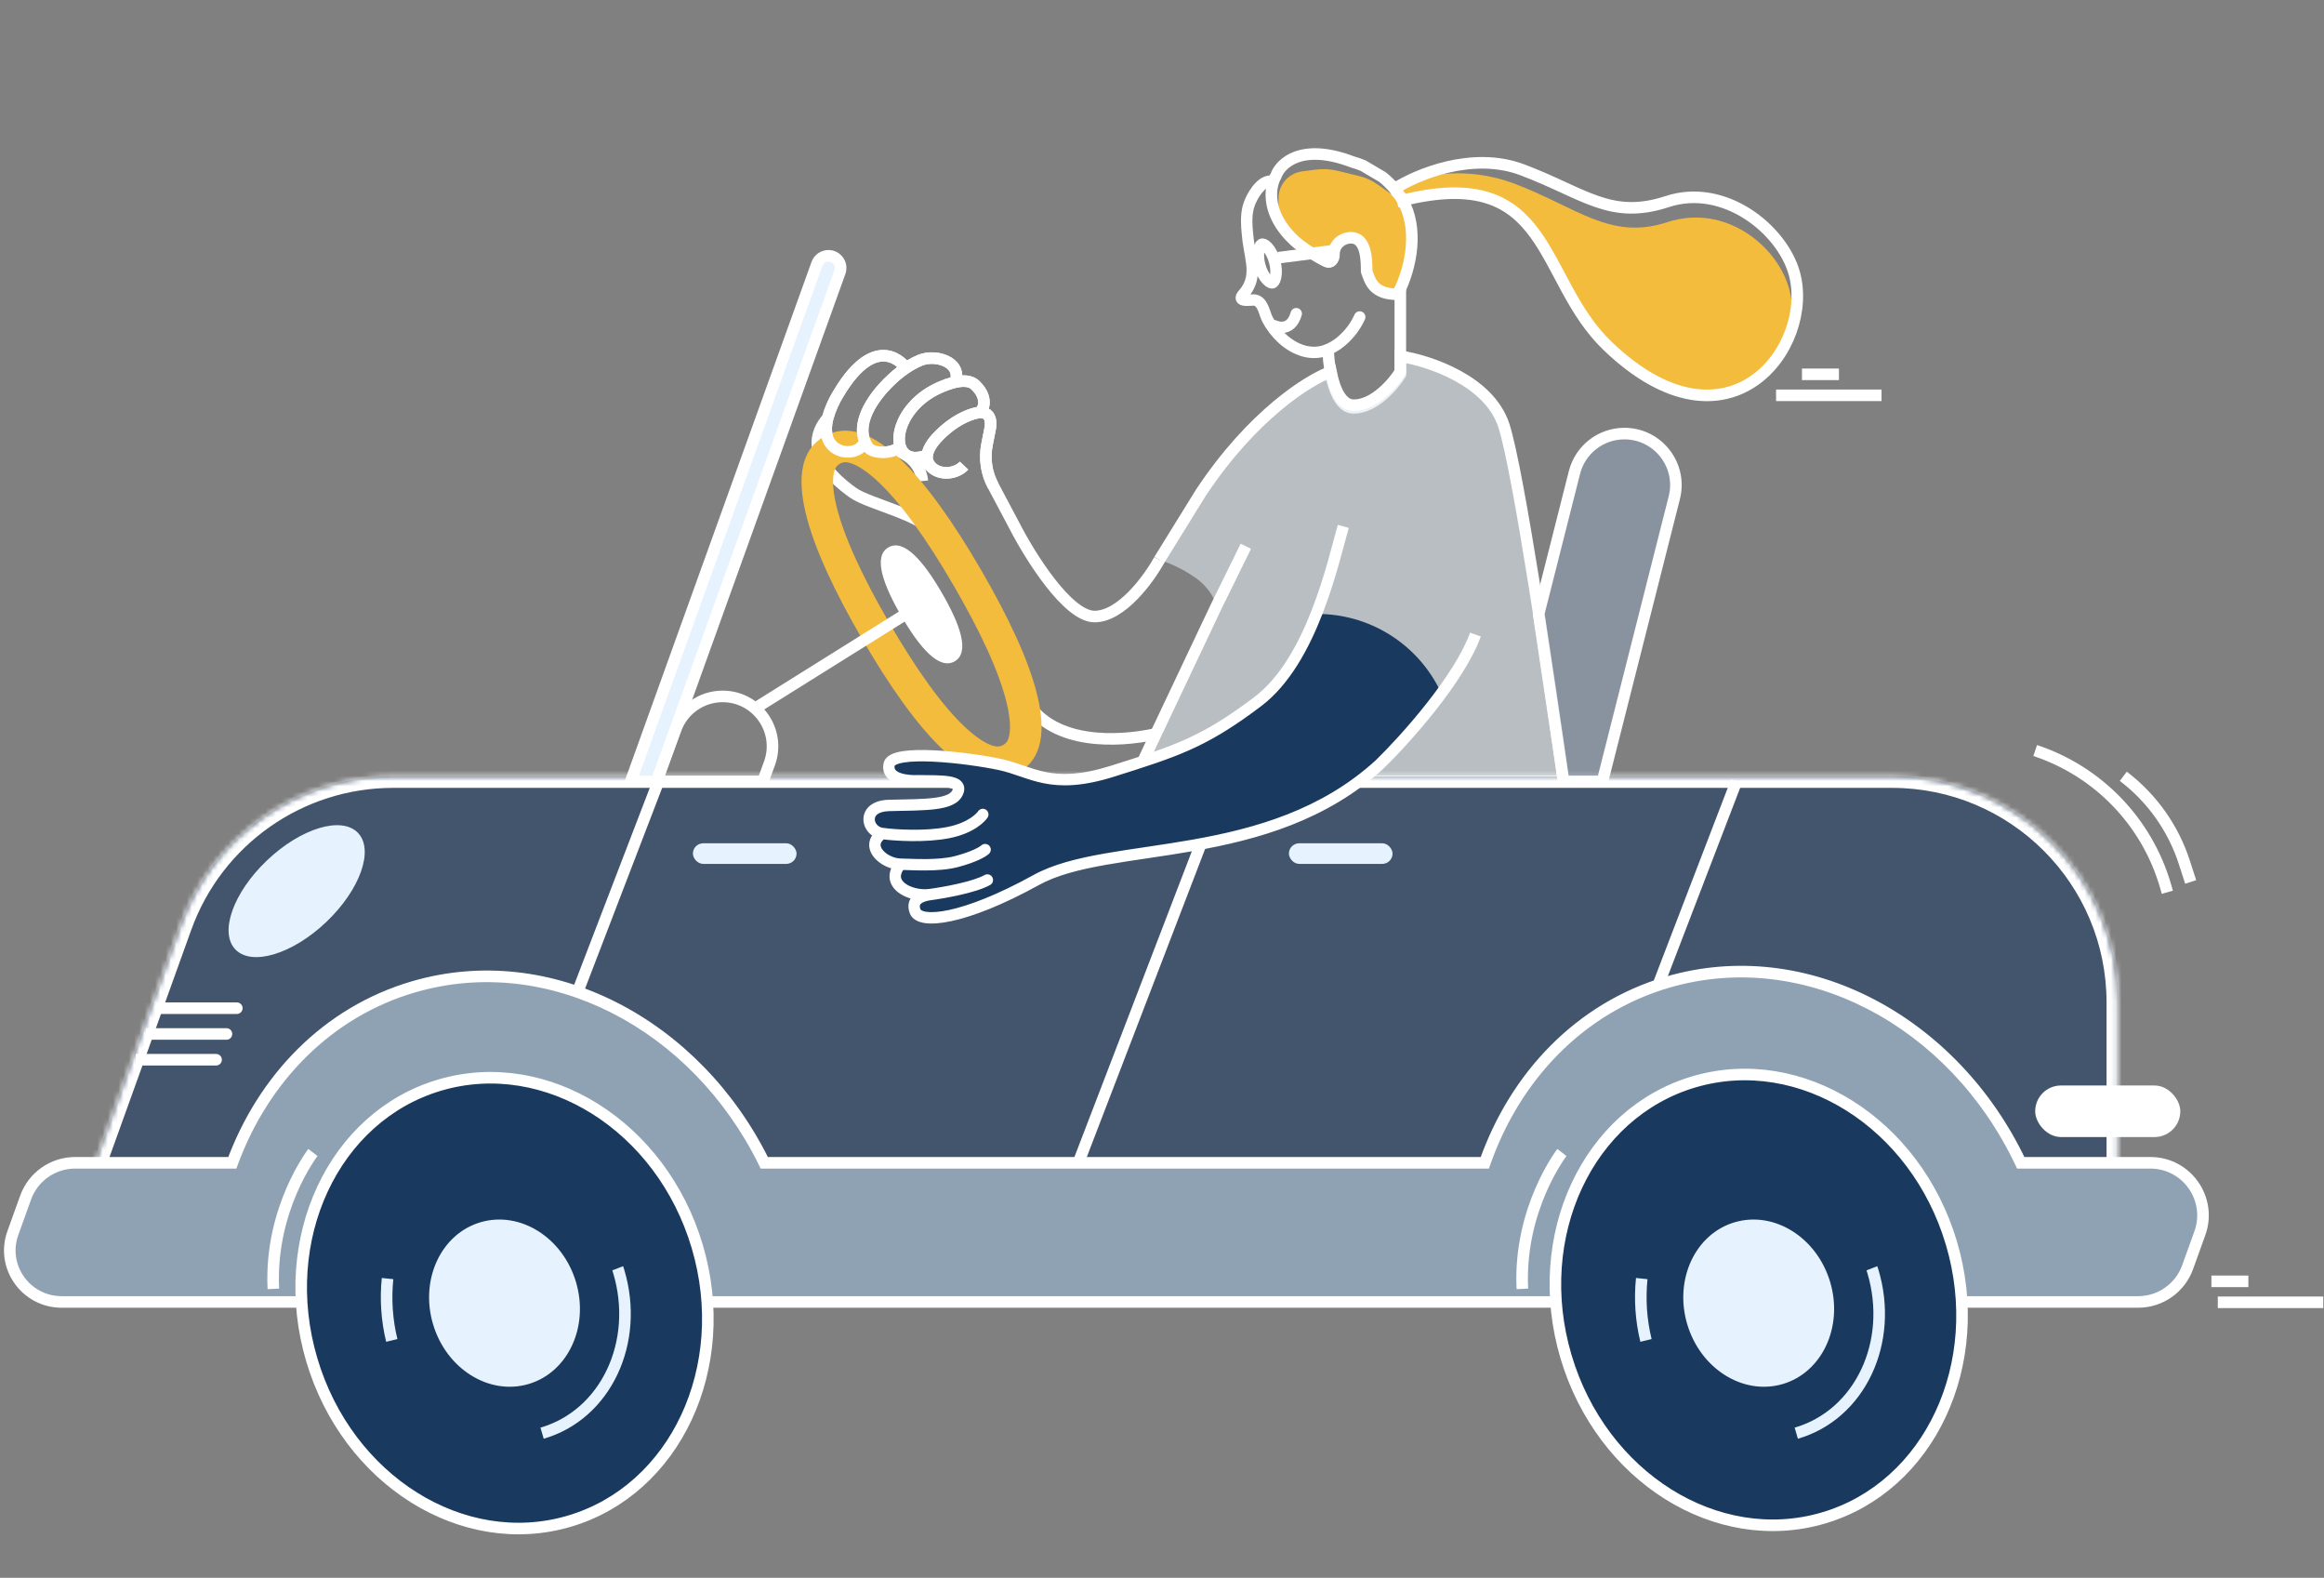 <?xml version="1.0" encoding="UTF-8"?> <svg xmlns="http://www.w3.org/2000/svg" width="442" height="300" viewBox="0 0 442 300" fill="none"><rect x="0" y="0" width="442" height="300" fill="#808080" stroke="none"/><path d="M164.409 83.725C164.409 83.725 164.409 83.725 164.415 83.739C163.944 87.198 155.517 87.034 157.414 79.495C157.885 77.808 158.603 76.194 159.544 74.701C166.805 62.65 172.048 69.662 172.048 69.662M181.76 72.526C182.866 68.721 177.863 67.325 175.033 68.484C172.365 69.578 169.995 71.563 168.083 73.657C165.424 76.57 162.401 81.423 165.172 85.121C165.99 86.211 169.67 86.449 171.2 84.889M170.141 85.585C170.141 85.585 174.948 86.672 175.42 91.46M186.537 78.339C186.537 78.339 188.418 76.058 185.51 73.239C184.478 72.235 182.414 72.038 178.741 73.664C168.954 77.995 168.786 89.472 176.352 86.545M183.35 88.532C181.642 90.345 178.077 90.485 176.668 88.21C176.364 87.713 176.248 87.126 176.341 86.549C176.536 85.045 177.855 83.514 178.846 82.565C180.574 80.885 182.729 79.397 185.068 78.679C189.412 77.358 188.275 81.705 188.275 81.705L187.726 84.48C187.189 87.148 187.589 89.902 188.862 92.294L192.898 99.902C195.854 105.676 203.046 117.223 208.172 117.223C213.297 117.223 218.521 110.038 220.493 106.445M157.424 79.49C155.12 82.038 153.009 87.082 162.234 93.684C165.275 95.859 175.984 98.075 177.616 101.546C180.535 104.485 182.778 107.723 184.023 111.344C187.965 118.203 190.43 126.042 195.473 133.728C200.645 141.61 212.607 141.077 219.507 139.607" stroke="white" stroke-width="2.2" stroke-miterlimit="10"></path><path d="M265.225 35.899C265.799 36.587 266.315 37.324 266.766 38.102C295.296 31.02 291.461 52.054 304.768 64.793C327.893 86.931 344.195 68.713 340.252 54.825C337.896 46.525 327.933 38.679 317.09 42.244C306.248 45.809 299.84 39.366 288.012 34.917C278.549 31.358 269.371 33.207 265.225 35.899Z" fill="#F4BC3C"></path><path d="M243.163 41.558L243.163 37.688C243.163 36.528 243.556 35.402 244.277 34.492C245.113 33.438 246.329 32.752 247.665 32.58L250.229 32.25C251.631 32.07 253.055 32.149 254.428 32.483L258.433 33.456C259.741 33.774 260.976 34.337 262.072 35.115L266.857 38.51L268.791 44.171L266.857 52.445L265.406 55.494L261.538 53.752L259.603 50.268L259.12 46.784L257.455 45.205L254.768 46.349L253.801 49.832L247.031 46.784L243.163 41.558Z" fill="#F4BC3C"></path><path d="M266.766 38.103C266.315 37.325 265.799 36.588 265.225 35.9M266.766 38.103C295.296 31.021 292.447 53.046 305.755 65.785C328.879 87.924 345.181 65.785 341.239 51.898C338.883 43.597 327.933 34.76 317.09 38.326C306.248 41.891 301.319 36.722 289.491 32.273C280.029 28.713 269.371 33.208 265.225 35.9M266.766 38.103C269.735 43.275 268.614 50.529 265.834 55.95C261.103 55.95 260.577 53.367 259.92 51.586C259.92 49.643 259.92 45.205 256.963 45.205C255.227 45.205 253.651 46.524 253.713 48.394C253.742 49.279 253.079 50.128 252.285 49.734C250.23 48.715 247.537 47.027 246.12 45.695C241.962 41.784 241.458 37.903 241.955 35.407C242.117 34.589 242.387 33.92 242.67 33.447C243.508 31.026 247.594 27.105 257.234 30.795C257.925 30.982 258.602 31.217 259.26 31.498L262.928 33.66C263.77 34.328 264.539 35.079 265.225 35.9" stroke="white" stroke-width="2.199" stroke-linecap="square" stroke-linejoin="bevel"></path><path d="M266.327 54.517L266.327 71.174C265.013 73.297 261.399 77.543 257.456 77.543C254.055 77.543 252.854 71.223 252.589 66.762" stroke="white" stroke-width="2.2"></path><path opacity="0.6" d="M257.456 77.05C261.398 77.05 265.013 72.804 266.327 70.681V67.742C271.748 68.558 283.28 72.347 286.04 80.969C288.8 89.592 294.747 129.635 297.376 148.578H215.564L231.335 115.264C231.171 114.284 230.152 111.834 227.393 109.875C224.633 107.915 221.643 106.772 220.493 106.445L228.378 93.707C238.235 78.814 248.991 72.151 253.137 70.681C253.802 74.024 255.102 77.05 257.456 77.05Z" fill="#DDE7EC"></path><path d="M220.493 106.445L228.378 93.707C238.235 78.814 248.991 72.151 253.137 70.681C253.802 74.024 255.102 77.05 257.456 77.05C261.398 77.05 265.013 72.804 266.327 70.681V67.742C271.748 68.558 283.28 72.347 286.04 80.97C288.8 89.592 294.747 129.635 297.376 148.579H215.564L231.335 115.264L236.945 103.863" stroke="white" stroke-width="2.2"></path><path d="M421.8 247.612H441.861" stroke="white" stroke-width="2.199" stroke-miterlimit="10"></path><path d="M337.788 75.16H357.849" stroke="white" stroke-width="2.199" stroke-miterlimit="10"></path><path opacity="0.6" fill-rule="evenodd" clip-rule="evenodd" d="M74.772 147.599C56.639 147.599 40.455 158.974 34.313 176.035L13.391 234.155C11.046 240.672 15.874 247.542 22.8 247.542H58.136C57.054 228.953 67.268 212.019 83.924 207.131C103.765 201.31 125.235 214.785 131.878 237.23C132.898 240.678 133.509 244.136 133.741 247.542H296.669C295.588 228.953 305.801 212.019 322.458 207.131C342.299 201.31 363.768 214.785 370.411 237.23C371.432 240.678 372.043 244.136 372.275 247.542H402.843V190.599C402.843 166.85 383.591 147.599 359.843 147.599H74.772Z" fill="#1A395F"></path><path d="M427.616 243.623H420.585" stroke="white" stroke-width="2.199" stroke-miterlimit="10"></path><path d="M349.748 71.171H342.717" stroke="white" stroke-width="2.199" stroke-miterlimit="10"></path><path d="M50.778 163.589C57.212 157.464 64.955 155.116 68.072 158.346C71.19 161.576 68.501 169.16 62.067 175.286C55.633 181.412 47.89 183.759 44.773 180.529C41.656 177.299 44.344 169.715 50.778 163.589Z" fill="#E6F3FF"></path><path d="M230.694 154.458L204.722 222.067" stroke="white" stroke-width="2.2"></path><path d="M330.248 148.579L304.275 216.188" stroke="white" stroke-width="2.2"></path><path d="M125.227 148.579L99.255 216.188" stroke="white" stroke-width="2.2"></path><mask id="path-17-inside-1_2_11065" fill="white"><path fill-rule="evenodd" clip-rule="evenodd" d="M74.772 147.599C56.639 147.599 40.455 158.974 34.313 176.035L13.391 234.155C11.046 240.672 15.874 247.542 22.8 247.542H58.136C57.054 228.953 67.268 212.019 83.924 207.131C103.765 201.31 125.235 214.785 131.878 237.23C132.898 240.678 133.509 244.136 133.741 247.542H296.669C295.588 228.953 305.801 212.019 322.458 207.131C342.299 201.31 363.768 214.785 370.411 237.23C371.432 240.678 372.043 244.136 372.275 247.542H402.843V190.599C402.843 166.85 383.591 147.599 359.843 147.599H74.772Z"></path></mask><path d="M34.313 176.035L32.243 175.29L34.313 176.035ZM13.391 234.155L11.321 233.41L13.391 234.155ZM58.136 247.542V249.742H60.468L60.332 247.415L58.136 247.542ZM83.924 207.131L84.544 209.242V209.242L83.924 207.131ZM131.878 237.23L129.768 237.854V237.854L131.878 237.23ZM133.741 247.542L131.546 247.692L131.686 249.742H133.741V247.542ZM296.669 247.542V249.742H299.001L298.866 247.415L296.669 247.542ZM322.458 207.131L323.077 209.242L322.458 207.131ZM370.411 237.23L368.302 237.854V237.854L370.411 237.23ZM372.275 247.542L370.08 247.692L370.219 249.742H372.275V247.542ZM402.843 247.542V249.742H405.043V247.542H402.843ZM36.383 176.78C42.211 160.592 57.567 149.799 74.772 149.799V145.399C55.711 145.399 38.699 157.356 32.243 175.29L36.383 176.78ZM15.461 234.901L36.383 176.78L32.243 175.29L11.321 233.41L15.461 234.901ZM22.8 245.342C17.398 245.342 13.632 239.983 15.461 234.901L11.321 233.41C8.46 241.361 14.351 249.742 22.8 249.742V245.342ZM58.136 245.342H22.8V249.742H58.136V245.342ZM83.305 205.02C65.482 210.25 54.81 228.263 55.94 247.67L60.332 247.415C59.298 229.642 69.054 213.787 84.544 209.242L83.305 205.02ZM133.987 236.605C127.075 213.25 104.547 198.788 83.305 205.02L84.544 209.242C102.983 203.832 123.395 216.32 129.768 237.854L133.987 236.605ZM135.936 247.393C135.693 243.826 135.054 240.208 133.987 236.605L129.768 237.854C130.743 241.147 131.325 244.446 131.546 247.692L135.936 247.393ZM296.669 245.342H133.741V249.742H296.669V245.342ZM321.839 205.02C304.015 210.25 293.344 228.263 294.473 247.67L298.866 247.415C297.832 229.642 307.587 213.787 323.077 209.242L321.839 205.02ZM372.521 236.605C365.608 213.25 343.081 198.788 321.839 205.02L323.077 209.242C341.516 203.832 361.928 216.32 368.302 237.854L372.521 236.605ZM374.47 247.393C374.227 243.826 373.587 240.208 372.521 236.605L368.302 237.854C369.276 241.147 369.859 244.446 370.08 247.692L374.47 247.393ZM402.843 245.342H372.275V249.742H402.843V245.342ZM400.643 190.599V247.542H405.043V190.599H400.643ZM359.843 149.799C382.376 149.799 400.643 168.065 400.643 190.599H405.043C405.043 165.635 384.806 145.399 359.843 145.399V149.799ZM74.772 149.799H359.843V145.399H74.772V149.799Z" fill="white" mask="url(#path-17-inside-1_2_11065)"></path><path d="M387.072 142.699V142.699C399.1 146.685 408.386 156.351 411.886 168.529L412.207 169.645" stroke="white" stroke-width="2.2"></path><path d="M403.829 147.599V147.599C409.283 151.745 413.337 157.462 415.445 163.981L416.642 167.685" stroke="white" stroke-width="2.2"></path><path d="M155.379 50.168L119.954 148.579H124.882L159.742 51.739C160.286 50.228 159.166 48.635 157.561 48.635C156.583 48.635 155.71 49.248 155.379 50.168Z" fill="#E6F3FF" stroke="white" stroke-width="2.2"></path><path d="M128.518 138.64L124.882 148.579H145.089L146.339 145.159C148.604 138.968 144.021 132.411 137.429 132.411C133.445 132.411 129.886 134.899 128.518 138.64Z" stroke="white" stroke-width="2.2"></path><path opacity="0.6" d="M318.434 94.638L304.768 148.578H297.375L292.63 116.733L292.94 115.509L299.446 89.828C300.547 85.482 304.457 82.439 308.94 82.439C315.324 82.439 320.002 88.449 318.434 94.638Z" fill="#8FA1B4"></path><path d="M318.434 94.638L304.768 148.578H297.375L292.63 116.733L292.94 115.509L299.446 89.828C300.547 85.482 304.457 82.439 308.94 82.439C315.324 82.439 320.002 88.449 318.434 94.638Z" stroke="white" stroke-width="2.2"></path><path d="M45.042 192.791C45.65 192.791 46.142 192.299 46.142 191.691C46.142 191.084 45.65 190.591 45.042 190.591V192.791ZM29.764 192.791H45.042V190.591H29.764V192.791Z" fill="white"></path><path d="M43.071 197.691C43.679 197.691 44.171 197.198 44.171 196.591C44.171 195.983 43.679 195.491 43.071 195.491V197.691ZM27.793 197.691H43.071V195.491H27.793V197.691Z" fill="white"></path><path d="M41.1 202.59C41.707 202.59 42.2 202.097 42.2 201.49C42.2 200.882 41.707 200.39 41.1 200.39V202.59ZM25.822 202.59H41.1V200.39H25.822V202.59Z" fill="white"></path><path fill-rule="evenodd" clip-rule="evenodd" d="M278.95 247.543L152.48 247.542C152.48 247.542 152.48 247.542 152.48 247.543H40.359C40.359 247.542 40.359 247.542 40.359 247.542H11.726C4.907 247.542 0.148 240.825 2.446 234.443L4.873 227.7C6.301 223.732 10.065 221.087 14.282 221.087H44.186C50.071 205.086 62.241 192.444 78.605 187.643C104.559 180.028 132.393 194.68 145.357 221.087H282.397C288.153 204.662 300.47 191.637 317.138 186.746C343.385 179.045 371.554 194.116 384.324 221.087H408.981C415.907 221.087 420.736 227.957 418.39 234.474L416.066 240.929C414.638 244.897 410.874 247.542 406.657 247.542L391.069 247.543H278.95Z" fill="#1A395F"></path><path opacity="0.6" fill-rule="evenodd" clip-rule="evenodd" d="M278.95 247.543L152.48 247.542C152.48 247.542 152.48 247.542 152.48 247.543H40.359C40.359 247.542 40.359 247.542 40.359 247.542H11.726C4.907 247.542 0.148 240.825 2.446 234.443L4.873 227.7C6.301 223.732 10.065 221.087 14.282 221.087H44.186C50.071 205.086 62.241 192.444 78.605 187.643C104.559 180.028 132.393 194.68 145.357 221.087H282.397C288.153 204.662 300.47 191.637 317.138 186.746C343.385 179.045 371.554 194.116 384.324 221.087H408.981C415.907 221.087 420.736 227.957 418.39 234.474L416.066 240.929C414.638 244.897 410.874 247.542 406.657 247.542L391.069 247.543H278.95Z" fill="#DDE7EC"></path><path d="M278.95 247.543V248.643V247.543ZM152.48 247.542V246.442L151.38 246.442V247.542H152.48ZM152.48 247.543V248.643H153.58V247.543H152.48ZM40.359 247.543H39.259V248.643H40.359V247.543ZM40.359 247.542H41.459V246.442H40.359V247.542ZM2.446 234.443L1.411 234.07H1.411L2.446 234.443ZM4.873 227.7L5.908 228.072L4.873 227.7ZM44.186 221.087V222.187H44.953L45.218 221.466L44.186 221.087ZM78.605 187.643L78.914 188.699L78.605 187.643ZM145.357 221.087L144.37 221.571L144.672 222.187H145.357V221.087ZM282.397 221.087V222.187H283.177L283.435 221.45L282.397 221.087ZM317.138 186.746L316.829 185.691V185.691L317.138 186.746ZM384.324 221.087L383.329 221.557L383.627 222.187H384.324V221.087ZM418.39 234.474L417.355 234.101L418.39 234.474ZM416.066 240.929L415.031 240.557V240.557L416.066 240.929ZM406.657 247.542V246.442V247.542ZM391.069 247.543V248.643V247.543ZM278.95 246.443L152.48 246.442V248.642L278.95 248.643V246.443ZM153.58 247.543C153.58 247.509 153.578 247.48 153.576 247.455C153.574 247.431 153.572 247.41 153.569 247.394C153.567 247.378 153.565 247.365 153.564 247.358C153.563 247.354 153.563 247.351 153.562 247.349C153.562 247.348 153.562 247.347 153.562 247.346C153.562 247.346 153.562 247.346 153.562 247.346C153.562 247.346 153.562 247.346 153.562 247.346C153.562 247.346 153.562 247.346 153.562 247.346C153.562 247.346 153.562 247.346 153.562 247.346V247.346C153.562 247.345 153.562 247.347 153.562 247.349C153.563 247.351 153.563 247.354 153.564 247.358C153.565 247.365 153.567 247.378 153.569 247.394C153.572 247.41 153.574 247.431 153.576 247.455C153.578 247.48 153.58 247.509 153.58 247.542H151.38C151.38 247.576 151.381 247.605 151.383 247.63C151.385 247.654 151.387 247.675 151.39 247.691C151.392 247.707 151.394 247.72 151.395 247.727C151.396 247.731 151.396 247.734 151.397 247.736C151.397 247.737 151.397 247.738 151.397 247.738C151.397 247.739 151.397 247.739 151.397 247.739C151.397 247.739 151.397 247.739 151.397 247.739C151.397 247.739 151.397 247.739 151.397 247.739C151.397 247.739 151.397 247.739 151.397 247.739V247.739C151.397 247.739 151.397 247.738 151.397 247.736C151.396 247.734 151.396 247.731 151.395 247.727C151.394 247.72 151.392 247.707 151.39 247.691C151.387 247.675 151.385 247.654 151.383 247.63C151.381 247.605 151.38 247.576 151.38 247.543H153.58ZM40.359 248.643H152.48V246.443H40.359V248.643ZM39.259 247.542C39.259 247.575 39.261 247.601 39.262 247.617C39.262 247.625 39.263 247.632 39.263 247.636C39.263 247.638 39.264 247.639 39.264 247.64C39.264 247.641 39.264 247.641 39.264 247.642C39.264 247.642 39.264 247.642 39.264 247.642C39.264 247.642 39.264 247.642 39.264 247.642C39.264 247.642 39.264 247.642 39.264 247.642V247.642C39.264 247.643 39.264 247.639 39.263 247.636C39.263 247.632 39.262 247.625 39.262 247.617C39.261 247.601 39.259 247.575 39.259 247.543H41.459C41.459 247.51 41.458 247.484 41.457 247.468C41.456 247.46 41.456 247.453 41.455 247.449C41.455 247.447 41.455 247.445 41.455 247.444C41.455 247.444 41.455 247.444 41.455 247.443C41.455 247.443 41.455 247.443 41.455 247.443C41.455 247.443 41.455 247.443 41.455 247.443C41.455 247.443 41.455 247.443 41.455 247.443V247.443C41.455 247.442 41.455 247.445 41.455 247.449C41.456 247.453 41.456 247.459 41.457 247.468C41.458 247.483 41.459 247.51 41.459 247.542H39.259ZM40.359 246.442H11.726V248.642H40.359V246.442ZM11.726 246.442C5.659 246.442 1.444 240.472 3.48 234.815L1.411 234.07C-1.148 241.178 4.155 248.642 11.726 248.642V246.442ZM3.48 234.815L5.908 228.072L3.838 227.327L1.411 234.07L3.48 234.815ZM5.908 228.072C7.179 224.541 10.529 222.187 14.282 222.187V219.987C9.601 219.987 5.423 222.923 3.838 227.327L5.908 228.072ZM14.282 222.187H44.186V219.987H14.282V222.187ZM78.295 186.588C61.554 191.5 49.143 204.423 43.153 220.707L45.218 221.466C50.999 205.748 62.928 193.389 78.914 188.699L78.295 186.588ZM146.345 220.602C133.193 193.814 104.863 178.792 78.295 186.588L78.914 188.699C104.256 181.263 131.593 195.546 144.37 221.571L146.345 220.602ZM145.357 222.187H282.397V219.987H145.357V222.187ZM283.435 221.45C289.09 205.314 301.165 192.579 317.448 187.802L316.829 185.691C299.776 190.694 287.216 204.01 281.359 220.723L283.435 221.45ZM317.448 187.802C343.075 180.282 370.744 194.974 383.329 221.557L385.318 220.616C372.365 193.258 343.696 177.807 316.829 185.691L317.448 187.802ZM408.981 219.987H384.324V222.187H408.981V219.987ZM419.425 234.846C422.029 227.613 416.669 219.987 408.981 219.987V222.187C415.145 222.187 419.442 228.301 417.355 234.101L419.425 234.846ZM417.101 241.302L419.425 234.846L417.355 234.101L415.031 240.557L417.101 241.302ZM406.657 248.642C411.338 248.642 415.515 245.706 417.101 241.302L415.031 240.557C413.76 244.088 410.41 246.442 406.657 246.442V248.642ZM391.069 248.643L406.657 248.642V246.442L391.069 246.443V248.643ZM391.069 246.443H278.95V248.643H391.069V246.443Z" fill="white"></path><path d="M59.292 258.528C52.512 235.623 63.43 212.239 83.678 206.298C103.925 200.357 125.835 214.109 132.614 237.014C139.393 259.918 128.475 283.302 108.228 289.243C87.981 295.184 66.071 281.432 59.292 258.528Z" fill="#1A395F"></path><path d="M297.828 257.911C291.048 235.006 301.966 211.622 322.214 205.681C342.461 199.74 364.371 213.492 371.15 236.397C377.93 259.302 367.012 282.686 346.764 288.627C326.517 294.567 304.607 280.816 297.828 257.911Z" fill="#1A395F"></path><path d="M59.292 258.528C52.513 235.623 63.431 212.239 83.678 206.298C103.925 200.357 125.835 214.109 132.614 237.014C139.394 259.918 128.476 283.302 108.228 289.243C87.981 295.184 66.071 281.432 59.292 258.528Z" stroke="white" stroke-width="2.199" stroke-miterlimit="10"></path><path d="M297.828 257.911C291.048 235.006 301.966 211.622 322.214 205.681C342.461 199.74 364.371 213.492 371.15 236.397C377.93 259.302 367.012 282.686 346.764 288.627C326.517 294.567 304.607 280.816 297.828 257.911Z" stroke="white" stroke-width="2.199" stroke-miterlimit="10"></path><path d="M82.354 251.761C79.84 243.265 83.889 234.591 91.4 232.388C98.91 230.184 107.037 235.285 109.552 243.781C112.067 252.277 108.017 260.951 100.506 263.155C92.996 265.358 84.869 260.257 82.354 251.761Z" fill="#E6F3FF"></path><path d="M320.888 251.761C318.373 243.265 322.423 234.591 329.933 232.388C337.444 230.184 345.571 235.285 348.085 243.781C350.6 252.277 346.55 260.951 339.04 263.155C331.529 265.358 323.402 260.257 320.888 251.761Z" fill="#E6F3FF"></path><path d="M103.099 272.496C115.201 268.991 121.724 255.202 117.663 241.701C117.611 241.511 117.549 241.324 117.478 241.141" stroke="#E6F3FF" stroke-width="2.199" stroke-miterlimit="10"></path><path d="M341.633 272.496C353.735 268.991 360.258 255.202 356.197 241.701C356.145 241.511 356.083 241.324 356.012 241.141" stroke="#E6F3FF" stroke-width="2.199" stroke-miterlimit="10"></path><path d="M73.709 243.1C73.306 247.045 73.58 251.049 74.514 254.858" stroke="#E6F3FF" stroke-width="2.199" stroke-miterlimit="10"></path><path d="M312.243 243.1C311.839 247.045 312.114 251.049 313.048 254.858" stroke="#E6F3FF" stroke-width="2.199" stroke-miterlimit="10"></path><path d="M184.006 109.894C189.089 118.646 192.889 126.691 194.396 133.029C195.15 136.197 195.269 138.699 194.867 140.549C194.49 142.286 193.665 143.452 192.299 144.236C190.933 145.02 189.505 145.147 187.803 144.604C185.989 144.025 183.87 142.671 181.486 140.438C176.719 135.972 171.61 128.678 166.527 119.925C161.443 111.173 157.643 103.128 156.136 96.79C155.383 93.622 155.263 91.12 155.665 89.269C156.043 87.532 156.868 86.367 158.234 85.583C159.6 84.799 161.028 84.672 162.729 85.215C164.543 85.794 166.662 87.148 169.046 89.381C173.814 93.847 178.923 101.141 184.006 109.894Z" stroke="#F4BC3C" stroke-width="6"></path><path d="M171.416 117.119C174.892 123.105 178.595 127.449 181.56 125.747C184.526 124.044 182.593 118.685 179.117 112.699C175.641 106.714 171.938 102.37 168.972 104.072C166.007 105.774 167.94 111.134 171.416 117.119Z" fill="white"></path><path d="M174.659 115.264L144.103 134.371" stroke="white" stroke-width="2.2" stroke-linecap="round"></path><path d="M197.09 167.313C211 159.631 241.192 164.695 262.384 145.352C267.101 140.757 268.275 139.299 274.038 132.137L274.212 131.921L273.594 130.73C269.129 122.13 260.246 116.733 250.556 116.733C247.599 123.592 246.983 127.512 239.221 133.391C231.458 139.27 223.45 142.881 211.622 146.619C199.794 150.356 196.225 146.634 190.141 145.347C184.056 144.059 169.713 142.344 169.102 145.352C168.554 148.048 172.338 148.558 174.622 148.443C178.854 148.524 183.261 148.221 182.136 150.68C181.011 153.138 176.058 152.976 169.1 153.141C163.748 153.268 164.752 158.056 167.768 158.473C164.317 160.876 168.071 164.25 171.27 164.311C168.07 168.109 173.167 170.58 176.845 170.093C175.632 170.269 173.133 170.869 174.052 173.278C174.971 175.687 183.179 174.994 197.09 167.313Z" fill="#1A395F"></path><path d="M262.384 145.352L263.139 146.127L263.126 146.139L263.113 146.151L262.384 145.352ZM197.09 167.313L197.613 168.26L197.09 167.313ZM174.052 173.278L173.041 173.664V173.664L174.052 173.278ZM176.845 170.093L176.703 169.021L176.845 170.093ZM169.1 153.141L169.126 154.223V154.223L169.1 153.141ZM182.136 150.68L181.152 150.229V150.229L182.136 150.68ZM174.622 148.443L174.568 147.362L174.605 147.36L174.643 147.361L174.622 148.443ZM186.006 154.276C186.326 153.771 186.995 153.622 187.5 153.942C188.004 154.262 188.154 154.931 187.833 155.435L186.006 154.276ZM181.871 163.826L181.597 162.779V162.779L181.871 163.826ZM186.614 160.756C187.047 160.344 187.732 160.362 188.144 160.795C188.555 161.228 188.538 161.913 188.105 162.324L186.614 160.756ZM187.252 166.374C187.772 166.079 188.433 166.262 188.727 166.781C189.022 167.301 188.84 167.961 188.32 168.256L187.252 166.374ZM169.102 145.352L168.042 145.136L169.102 145.352ZM190.141 145.347L190.365 144.288L190.141 145.347ZM263.113 146.151C252.287 156.033 239.191 159.648 227.195 161.771C224.194 162.302 221.253 162.741 218.433 163.159C215.608 163.578 212.91 163.976 210.369 164.426C205.268 165.331 200.924 166.431 197.613 168.26L196.567 166.366C200.21 164.354 204.857 163.206 209.991 162.296C212.568 161.839 215.299 161.436 218.116 161.019C220.938 160.6 223.851 160.165 226.818 159.64C238.693 157.539 251.289 154.014 261.655 144.553L263.113 146.151ZM197.613 168.26C190.602 172.132 184.969 174.276 180.925 175.137C178.911 175.567 177.226 175.692 175.936 175.514C174.701 175.344 173.488 174.836 173.041 173.664L175.063 172.892C175.075 172.925 175.233 173.233 176.231 173.37C177.173 173.5 178.582 173.424 180.474 173.021C184.24 172.218 189.667 170.176 196.567 166.366L197.613 168.26ZM173.041 173.664C172.747 172.893 172.685 172.149 172.897 171.467C173.109 170.788 173.552 170.303 174.02 169.968C174.908 169.333 176.064 169.113 176.69 169.022L177 171.164C176.413 171.249 175.713 171.418 175.279 171.728C175.085 171.867 175 171.995 174.963 172.111C174.928 172.224 174.898 172.459 175.063 172.892L173.041 173.664ZM176.987 171.166C174.913 171.44 172.417 170.903 170.816 169.665C169.997 169.031 169.326 168.141 169.199 167.006C169.07 165.864 169.518 164.712 170.443 163.614L172.098 165.009C171.422 165.81 171.307 166.391 171.349 166.764C171.392 167.146 171.626 167.555 172.14 167.953C173.208 168.779 175.098 169.233 176.703 169.021L176.987 171.166ZM171.25 165.393C169.342 165.356 167.293 164.358 166.175 162.94C165.602 162.212 165.205 161.28 165.336 160.254C165.469 159.211 166.115 158.306 167.15 157.585L168.386 159.361C167.696 159.842 167.517 160.259 167.483 160.527C167.447 160.81 167.541 161.177 167.875 161.601C168.572 162.485 169.999 163.205 171.291 163.23L171.25 165.393ZM167.62 159.545C165.575 159.262 164.156 157.493 164.215 155.663C164.246 154.712 164.679 153.786 165.548 153.113C166.396 152.456 167.586 152.095 169.074 152.059L169.126 154.223C167.938 154.251 167.246 154.535 166.872 154.825C166.518 155.099 166.388 155.42 166.378 155.733C166.355 156.434 166.946 157.267 167.916 157.401L167.62 159.545ZM169.074 152.059C172.605 151.976 175.493 151.975 177.668 151.697C178.749 151.559 179.567 151.361 180.155 151.094C180.726 150.833 181.01 150.54 181.152 150.229L183.12 151.13C182.7 152.048 181.943 152.657 181.052 153.063C180.176 153.462 179.11 153.694 177.943 153.844C175.621 154.14 172.552 154.141 169.126 154.223L169.074 152.059ZM181.152 150.229C181.243 150.031 181.231 149.961 181.233 149.981C181.234 149.994 181.239 150.017 181.251 150.042C181.263 150.066 181.273 150.076 181.27 150.072C181.209 150.012 180.937 149.855 180.215 149.738C178.825 149.512 176.813 149.567 174.602 149.525L174.643 147.361C176.664 147.4 178.97 147.344 180.561 147.602C181.329 147.726 182.212 147.959 182.794 148.536C183.12 148.86 183.341 149.281 183.387 149.781C183.431 150.255 183.311 150.713 183.12 151.13L181.152 150.229ZM167.916 157.401C170.372 157.741 175.984 158.072 180.188 157.233L180.611 159.355C176.072 160.261 170.189 159.9 167.62 159.545L167.916 157.401ZM180.188 157.233C184.298 156.413 185.867 154.495 186.006 154.276L187.833 155.435C187.348 156.2 185.244 158.431 180.611 159.355L180.188 157.233ZM171.291 163.23C172.462 163.252 174.181 163.352 176.117 163.337C178.041 163.321 180.028 163.189 181.597 162.779L182.145 164.872C180.309 165.353 178.104 165.485 176.134 165.501C174.174 165.516 172.296 165.413 171.25 165.393L171.291 163.23ZM181.597 162.779C183.246 162.347 184.455 161.894 185.286 161.512C186.147 161.117 186.539 160.827 186.614 160.756L188.105 162.324C187.769 162.644 187.119 163.052 186.189 163.478C185.23 163.919 183.9 164.413 182.145 164.872L181.597 162.779ZM176.703 169.021C177.989 168.85 180.08 168.508 182.143 168.039C184.246 167.561 186.182 166.981 187.252 166.374L188.32 168.256C186.943 169.037 184.723 169.672 182.623 170.149C180.485 170.635 178.328 170.988 176.987 171.166L176.703 169.021ZM174.677 149.523C173.464 149.585 171.774 149.489 170.41 148.961C169.723 148.695 169.022 148.283 168.541 147.63C168.032 146.939 167.849 146.085 168.042 145.136L170.162 145.567C170.081 145.967 170.166 146.187 170.283 146.346C170.429 146.545 170.714 146.758 171.191 146.943C172.152 147.315 173.496 147.416 174.568 147.362L174.677 149.523ZM168.042 145.136C168.211 144.304 168.832 143.785 169.436 143.473C170.046 143.159 170.81 142.961 171.622 142.832C173.258 142.573 175.386 142.55 177.621 142.658C182.107 142.875 187.272 143.634 190.365 144.288L189.917 146.405C186.925 145.772 181.876 145.03 177.517 144.819C175.329 144.714 173.376 144.745 171.961 144.97C171.248 145.083 170.743 145.235 170.428 145.397C170.107 145.562 170.146 145.648 170.162 145.567L168.042 145.136ZM190.365 144.288C191.961 144.626 193.388 145.123 194.752 145.591C196.13 146.063 197.453 146.51 198.939 146.806C201.863 147.389 205.526 147.41 211.296 145.587L211.948 147.65C205.889 149.565 201.854 149.594 198.516 148.928C196.871 148.6 195.422 148.108 194.05 147.638C192.664 147.162 191.362 146.711 189.917 146.405L190.365 144.288ZM261.629 144.577C263.981 142.286 267.719 138.302 271.256 133.825C274.809 129.328 278.087 124.424 279.603 120.281L281.635 121.025C279.997 125.504 276.539 130.629 272.954 135.166C269.354 139.723 265.551 143.777 263.139 146.127L261.629 144.577ZM238.567 132.528C243.496 128.796 246.979 122.417 249.486 115.974C251.988 109.544 253.439 103.275 254.444 99.777L256.524 100.375C255.558 103.736 254.052 110.206 251.503 116.758C248.958 123.298 245.295 130.147 239.874 134.253L238.567 132.528ZM211.296 145.587C223.093 141.859 228.369 140.252 238.567 132.528L239.874 134.253C229.373 142.207 223.807 143.903 211.948 147.65L211.296 145.587Z" fill="white"></path><path d="M164.409 83.725C164.409 83.725 164.409 83.725 164.414 83.74C163.944 87.198 155.517 87.034 157.414 79.495C157.885 77.808 158.603 76.194 159.544 74.702C166.805 62.65 172.048 69.662 172.048 69.662M181.76 72.526C182.866 68.721 177.862 67.325 175.033 68.484C172.365 69.578 169.995 71.563 168.083 73.657C165.424 76.57 162.4 81.423 165.172 85.122C165.989 86.211 169.67 86.449 171.2 84.889M186.537 78.339C186.537 78.339 188.417 76.058 185.51 73.239C184.477 72.235 182.414 72.038 178.74 73.664C168.954 77.995 168.786 89.472 176.352 86.546M188.862 92.294C187.589 89.902 187.189 87.148 187.726 84.481L188.274 81.705C188.274 81.705 189.411 77.358 185.067 78.68C182.729 79.397 180.573 80.885 178.846 82.565C177.855 83.514 176.536 85.045 176.34 86.55C176.248 87.126 176.363 87.714 176.668 88.21C178.077 90.485 181.642 90.346 183.35 88.532" stroke="white" stroke-width="2.2" stroke-miterlimit="10"></path><path d="M237.58 38.836L238.607 39.195L238.604 39.204L237.58 38.836ZM237.401 45.823L236.325 45.96L236.323 45.946L236.322 45.932L237.401 45.823ZM237.58 46.988L236.509 47.157L236.507 47.146L237.58 46.988ZM237.988 53.066L239.046 53.316L239.045 53.321L237.988 53.066ZM236.605 55.759L237.432 56.464L237.412 56.487L237.391 56.508L236.605 55.759ZM236.18 56.317L235.213 55.819L235.227 55.793L235.241 55.768L236.18 56.317ZM238.68 57.059L238.493 58.119L238.484 58.118L238.475 58.116L238.68 57.059ZM241.042 60.686L240.08 61.177L240.077 61.172L241.042 60.686ZM243.729 64.243L244.477 63.467L244.478 63.468L243.729 64.243ZM244.965 65.268L244.334 66.14L244.334 66.139L244.965 65.268ZM252.006 66.666L252.371 67.685L252.364 67.687L252.357 67.689L252.006 66.666ZM255.049 64.931L254.339 64.11L254.346 64.104L255.049 64.931ZM257.616 59.816C257.86 59.274 258.502 59.035 259.049 59.282C259.597 59.53 259.843 60.169 259.599 60.711L257.616 59.816ZM237.147 43.245L236.064 43.305L237.147 43.245ZM241.694 35.505C241.243 35.505 240.622 35.879 239.943 36.751C239.307 37.567 238.826 38.563 238.607 39.195L236.553 38.477C236.837 37.657 237.423 36.448 238.221 35.423C238.975 34.454 240.155 33.349 241.675 33.349L241.694 35.505ZM238.476 45.685C238.528 46.062 238.589 46.43 238.652 46.83L236.507 47.146C236.447 46.763 236.381 46.364 236.325 45.96L238.476 45.685ZM238.65 46.818C238.979 48.759 239.559 51.1 239.046 53.316L236.93 52.816C237.319 51.133 236.884 49.37 236.509 47.157L238.65 46.818ZM239.045 53.321C238.772 54.477 238.217 55.554 237.432 56.464L235.778 55.053C236.345 54.396 236.738 53.627 236.931 52.811L239.045 53.321ZM237.391 56.508C237.285 56.618 237.194 56.739 237.119 56.867L235.241 55.768C235.403 55.493 235.597 55.239 235.818 55.009L237.391 56.508ZM237.147 56.816C237.121 56.866 237.187 56.767 237.165 56.573C237.138 56.33 236.997 56.147 236.865 56.05C236.767 55.979 236.705 55.976 236.76 55.987C236.802 55.996 236.881 56.007 237.004 56.011C237.255 56.02 237.548 56.002 237.878 55.983C238.032 55.975 238.199 55.966 238.351 55.964C238.486 55.962 238.69 55.964 238.886 56.003L238.475 58.116C238.521 58.125 238.514 58.118 238.399 58.12C238.301 58.121 238.178 58.127 238.02 58.136C237.73 58.152 237.32 58.179 236.945 58.165C236.755 58.159 236.539 58.141 236.326 58.096C236.125 58.054 235.846 57.971 235.59 57.783C235.299 57.571 235.058 57.236 235.008 56.797C234.964 56.406 235.086 56.065 235.213 55.819L237.147 56.816ZM238.868 55.999C240.205 56.245 240.856 57.33 241.21 58.126C241.395 58.542 241.544 58.983 241.668 59.339C241.801 59.723 241.902 59.999 242.006 60.2L240.077 61.172C239.889 60.809 239.74 60.383 239.616 60.025C239.482 59.639 239.365 59.297 239.226 58.983C238.93 58.318 238.692 58.156 238.493 58.119L238.868 55.999ZM242.004 60.196C242.638 61.407 243.472 62.512 244.477 63.467L242.982 65.018C241.806 63.898 240.826 62.602 240.08 61.177L242.004 60.196ZM244.478 63.468C244.828 63.802 245.202 64.113 245.597 64.397L244.334 66.139C243.856 65.796 243.404 65.421 242.981 65.017L244.478 63.468ZM245.597 64.397C247.411 65.701 249.566 66.335 251.654 65.644L252.357 67.689C249.396 68.67 246.51 67.704 244.334 66.14L245.597 64.397ZM251.64 65.648C252.633 65.305 253.549 64.782 254.339 64.11L255.76 65.753C254.766 66.598 253.615 67.254 252.371 67.685L251.64 65.648ZM254.346 64.104C255.761 62.922 256.878 61.454 257.616 59.816L259.599 60.711C258.726 62.648 257.41 64.374 255.753 65.759L254.346 64.104ZM238.604 39.204C238.191 40.364 238.136 41.723 238.231 43.186L236.064 43.305C235.964 41.746 235.997 40.039 236.556 38.469L238.604 39.204ZM238.231 43.186C238.285 44.033 238.386 44.874 238.479 45.713L236.322 45.932C236.231 45.118 236.123 44.215 236.064 43.305L238.231 43.186Z" fill="white"></path><path d="M242.405 61.947C242.405 61.947 245.448 63.448 246.533 59.636" stroke="white" stroke-width="2.163" stroke-miterlimit="10" stroke-linecap="round"></path><path d="M59.515 219.127C59.515 219.127 51.234 229.831 51.991 245.057" stroke="white" stroke-width="2.199" stroke-miterlimit="10"></path><path d="M297.063 219.127C297.063 219.127 288.782 229.831 289.539 245.057" stroke="white" stroke-width="2.199" stroke-miterlimit="10"></path><path d="M242.435 49.72C242.75 50.887 242.769 51.958 242.595 52.725C242.409 53.549 242.093 53.733 241.996 53.759C241.9 53.785 241.533 53.782 240.958 53.161C240.421 52.583 239.899 51.646 239.585 50.479C239.27 49.312 239.251 48.242 239.425 47.474C239.611 46.65 239.927 46.466 240.024 46.44C240.12 46.414 240.487 46.417 241.062 47.038C241.598 47.616 242.121 48.553 242.435 49.72Z" stroke="white" stroke-width="2.2"></path><path d="M243.11 48.998L253.513 47.655" stroke="white" stroke-width="2.2"></path><rect x="131.782" y="160.336" width="19.713" height="3.919" rx="1.96" fill="#E6F3FF"></rect><rect x="245.135" y="160.336" width="19.713" height="3.919" rx="1.96" fill="#E6F3FF"></rect><rect x="387.072" y="206.389" width="27.599" height="9.798" rx="4.899" fill="white"></rect></svg> 